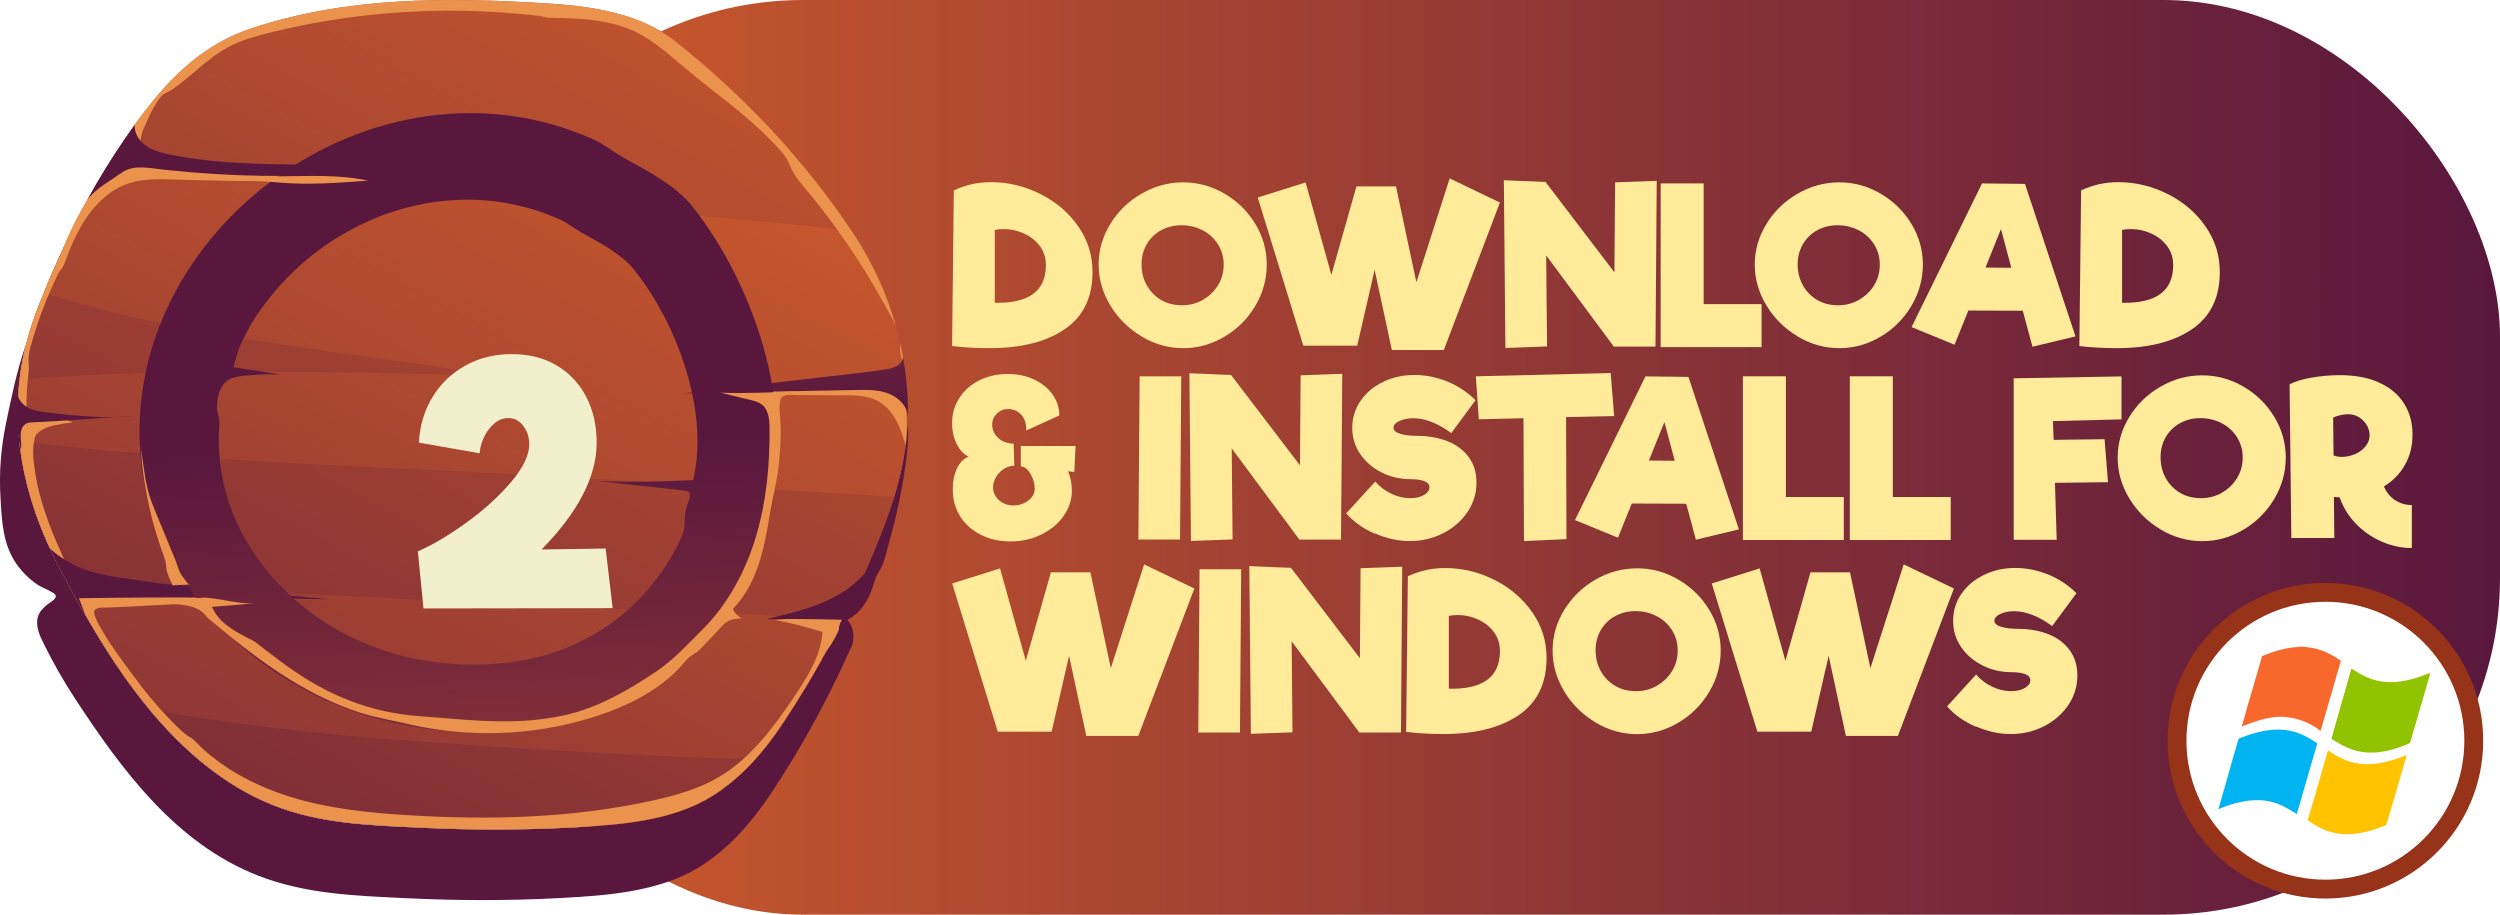 <?xml version="1.0" encoding="UTF-8"?> <svg xmlns="http://www.w3.org/2000/svg" xmlns:xlink="http://www.w3.org/1999/xlink" id="Layer_2" data-name="Layer 2" viewBox="0 0 261.16 95.55"><defs><style> .cls-1 { fill: url(#_Áåçûìÿííûé_ãðàäèåíò_3-8); } .cls-2 { fill: #554100; } .cls-3 { fill: url(#_Áåçûìÿííûé_ãðàäèåíò_3-7); } .cls-4 { fill: #f8682c; } .cls-5 { fill: url(#_Áåçûìÿííûé_ãðàäèåíò_3-3); } .cls-6 { fill: #fff; stroke: #963318; stroke-miterlimit: 10; stroke-width: 1.97px; } .cls-7 { fill: url(#_Áåçûìÿííûé_ãðàäèåíò_3); } .cls-8 { fill: #ffc300; } .cls-9 { filter: url(#drop-shadow-1); } .cls-10 { fill: #00b4f1; } .cls-11 { fill: #91c300; } .cls-12 { fill: #eb924d; } .cls-13 { fill: url(#_Áåçûìÿííûé_ãðàäèåíò_3-9); } .cls-14 { fill: url(#_Áåçûìÿííûé_ãðàäèåíò_3-6); } .cls-15 { fill: url(#_Áåçûìÿííûé_ãðàäèåíò_3-5); } .cls-16 { fill: url(#_Áåçûìÿííûé_ãðàäèåíò_3-2); } .cls-17 { fill: #ffeb99; } .cls-18 { fill: url(#_Áåçûìÿííûé_ãðàäèåíò_3-4); } .cls-19 { fill: url(#_Áåçûìÿííûé_ãðàäèåíò_3-10); } .cls-20 { fill: #f2efcc; } </style><linearGradient id="_Áåçûìÿííûé_ãðàäèåíò_3" data-name="Áåçûìÿííûé ãðàäèåíò 3" x1="48.74" y1="47.77" x2="261.16" y2="47.77" gradientUnits="userSpaceOnUse"><stop offset="0" stop-color="#cf5c2b"></stop><stop offset="1" stop-color="#59173e"></stop></linearGradient><linearGradient id="_Áåçûìÿííûé_ãðàäèåíò_3-2" data-name="Áåçûìÿííûé ãðàäèåíò 3" x1="46.92" y1="-2.48" x2="47.39" y2="43.13" xlink:href="#_Áåçûìÿííûé_ãðàäèåíò_3"></linearGradient><linearGradient id="_Áåçûìÿííûé_ãðàäèåíò_3-3" data-name="Áåçûìÿííûé ãðàäèåíò 3" x1="81.1" y1="-17.47" x2="-1.03" y2="134.88" xlink:href="#_Áåçûìÿííûé_ãðàäèåíò_3"></linearGradient><linearGradient id="_Áåçûìÿííûé_ãðàäèåíò_3-4" data-name="Áåçûìÿííûé ãðàäèåíò 3" x1="71.86" y1="-.33" x2="-10.27" y2="152.02" xlink:href="#_Áåçûìÿííûé_ãðàäèåíò_3"></linearGradient><linearGradient id="_Áåçûìÿííûé_ãðàäèåíò_3-5" data-name="Áåçûìÿííûé ãðàäèåíò 3" x1="82.63" y1="-2.85" x2="83.1" y2="42.76" xlink:href="#_Áåçûìÿííûé_ãðàäèåíò_3"></linearGradient><linearGradient id="_Áåçûìÿííûé_ãðàäèåíò_3-6" data-name="Áåçûìÿííûé ãðàäèåíò 3" x1="19.23" y1="-2.19" x2="19.7" y2="43.42" xlink:href="#_Áåçûìÿííûé_ãðàäèåíò_3"></linearGradient><linearGradient id="_Áåçûìÿííûé_ãðàäèåíò_3-7" data-name="Áåçûìÿííûé ãðàäèåíò 3" x1="84.78" y1="-2.87" x2="85.25" y2="42.74" xlink:href="#_Áåçûìÿííûé_ãðàäèåíò_3"></linearGradient><linearGradient id="_Áåçûìÿííûé_ãðàäèåíò_3-8" data-name="Áåçûìÿííûé ãðàäèåíò 3" x1="43.84" y1="-14.18" x2="31.38" y2="7.47" xlink:href="#_Áåçûìÿííûé_ãðàäèåíò_3"></linearGradient><linearGradient id="_Áåçûìÿííûé_ãðàäèåíò_3-9" data-name="Áåçûìÿííûé ãðàäèåíò 3" x1="16.68" y1="9.47" x2="7.9" y2="42.54" xlink:href="#_Áåçûìÿííûé_ãðàäèåíò_3"></linearGradient><linearGradient id="_Áåçûìÿííûé_ãðàäèåíò_3-10" data-name="Áåçûìÿííûé ãðàäèåíò 3" x1="50.68" y1="134.13" x2="47.92" y2="46.73" xlink:href="#_Áåçûìÿííûé_ãðàäèåíò_3"></linearGradient><filter id="drop-shadow-1" x="30.48" y="24.08" width="47" height="53" filterUnits="userSpaceOnUse"><feOffset dx="5.97" dy="5.97"></feOffset><feGaussianBlur result="blur" stdDeviation="4.27"></feGaussianBlur><feFlood flood-color="#000" flood-opacity=".75"></feFlood><feComposite in2="blur" operator="in"></feComposite><feComposite in="SourceGraphic"></feComposite></filter></defs><g id="Layer_1-2" data-name="Layer 1"><g><rect class="cls-7" x="48.74" y="0" width="212.42" height="95.55" rx="35.16" ry="35.16"></rect><g><path class="cls-16" d="M.6,44.37c-.52,2.51-.7,5.08-.55,7.63.14,2.43.24,4.9,1.7,6.95.57.81,1.29,1.52,2.1,2.08.54.37,1.18.56,1.72.92.13.09.26.15.26.33,0,.33-.63.67-.85.84-.43.35-.86.76-1.02,1.31-.28.98.2,2,.63,2.86.98,1.98,2.08,3.91,3.29,5.75,4.88,7.44,10.5,15.07,19.08,18.43,4.91,1.92,10.09,2.1,15.29,2.35,5.45.27,10.91.28,16.34-.01,4.88-.26,10.23-.66,14.39-3.19,3.09-1.89,5.54-4.71,7.44-7.55,3.13-4.68,5.86-9.62,8.17-14.75.22-.48.52-.95.54-1.48,0-.25.04-.49,0-.75-.07-.5-.28-.98-.61-1.35.92-.44,1.63-1.25,2.11-2.15.26-.49.46-1.01.63-1.54.14-.44.25-.87.51-1.26.57-.85.77-1.92,1.05-2.9.65-2.29,1.18-4.62,1.57-6.97.06-.34.11-.68.16-1.03.22-1.5.38-3.02.3-4.53,0-.15-.02-.3-.02-.43-.22,5.64-2.16,10.58-4.46,15.84-2.42,5.54-5.31,10.86-8.65,15.89-1.89,2.84-4.33,5.67-7.4,7.56-4.14,2.55-9.47,2.94-14.31,3.21-5.41.3-10.83.3-16.24.03-5.16-.24-10.32-.4-15.19-2.33-5.21-2.06-9.5-5.83-12.96-9.99-3.75-4.53-6.74-9.78-9.3-14.61-4.06-7.66-5.58-15.56-3.61-23.54-.97,2.75-1.55,5.69-2.11,8.37Z"></path><path class="cls-5" d="M94.84,43.51c0,.15,0,.28-.01.42-.11,2.77-.64,5.4-1.42,7.96-.8,2.63-1.87,5.22-3.03,7.88-.74,1.67-1.51,3.31-2.32,4.95-.05.1-.1.21-.16.31-1.84,3.67-3.9,7.22-6.18,10.63-.8,1.22-1.71,2.43-2.73,3.56-1.35,1.52-2.91,2.92-4.68,4-4.14,2.55-9.47,2.93-14.3,3.22-5.4.29-10.83.29-16.24.02-5.16-.25-10.33-.41-15.19-2.32-5.22-2.06-9.5-5.83-12.95-9.99-.01-.02-.04-.04-.05-.06-2.54-3.08-4.74-6.48-6.67-9.87-.55-.95-1.08-1.89-1.6-2.82-.34-.63-.68-1.24-.99-1.85-.41-.76-.77-1.51-1.13-2.27-1.69-3.67-2.79-7.4-3.18-11.16-.22-2.16-.22-4.32.04-6.5.15-1.2.37-2.41.66-3.61.36-1.4.82-2.82,1.39-4.25.16-.38.31-.77.48-1.15.5-1.25,1.03-2.49,1.6-3.72.31-.68.61-1.34.93-2.01.65-1.38,1.35-2.75,2.09-4.1.49-.9.99-1.78,1.53-2.65.66-1.12,1.36-2.21,2.1-3.29.04-.07.09-.14.13-.21.37-.54.74-1.07,1.12-1.6.32-.44.63-.87.96-1.29.05-.07.11-.15.17-.22,2.84-3.68,6.2-6.92,10.95-8.51C36.25-.37,46.74-.32,57.67.39c4.4.29,9.29,1.11,12.77,3.84,7.22,5.72,13.52,12.4,18.53,19.91.06.09.12.16.17.25,1.96,2.95,3.45,6.18,4.41,9.54,0,.01.01.02.01.05.18.63.34,1.25.48,1.89.11.48.21.96.29,1.45,0,.02.01.04.01.06h0c.25,1.35.39,2.71.47,4.08.04.7.04,1.39.02,2.05Z"></path><path class="cls-18" d="M94.84,43.51c0,.15,0,.28-.01.42-.11,2.77-.64,5.4-1.42,7.96-2.76-.13-5.56-.33-8.42-.5-11.27-.72-22.54-1.38-33.83-1.98-16.51-.87-32.87-1.39-49.15-3.3-.22-2.16-.22-4.32.04-6.5,16.29-1.18,32.59-.75,49.11-.39.22.01.44.01.66.02-.95-.15-1.89-.31-2.84-.44-14.38-2.21-30.23-3.7-44.41-8.2.5-1.25,1.03-2.49,1.6-3.72.31-.68.61-1.34.93-2.01.65-1.38,1.35-2.75,2.09-4.1.49-.9.99-1.78,1.53-2.65,13.7-.39,27.85,1.58,40.98,2.71,10.85.92,21.77,1.65,32.6,2.77,1.56.16,3.12.34,4.67.55.06.09.12.16.17.25,1.96,2.95,3.45,6.18,4.41,9.54,0,.01.01.02.01.05.18.63.34,1.25.48,1.89.11.48.21.96.29,1.45,0,.02.01.04.01.06h0c.25,1.35.39,2.71.47,4.08.04.7.04,1.39.02,2.05ZM87.71,65.01c-4.78-.52-9.49-.98-14.29-1.1-9.53-.26-19.04-.65-28.56-1.18-9.53-.53-18.92-1.07-28.49-1.04-2.8,0-5.94-.25-9.07-.29.52.93,1.04,1.88,1.6,2.82,1.93,3.39,4.13,6.79,6.67,9.87,9.34,1.73,18.59,2.66,28.12,3.36,9.5.69,19.02,1.24,28.55,1.67,2.28.1,4.52.12,6.75.1,1.02-1.13,1.93-2.35,2.73-3.56,2.27-3.41,4.33-6.96,6.18-10.63-.06,0-.11,0-.17-.01Z"></path><path class="cls-12" d="M89.14,24.39c1.96,2.95,3.45,6.18,4.41,9.54-.22-.45-.48-.88-.7-1.29-.79-1.46-1.62-2.91-2.49-4.32-1.68-2.69-3.52-5.28-5.51-7.75-.85-1.06-1.84-2-2.33-3.29-.42-1.08-1.3-1.93-2.1-2.74-2.68-2.73-5.83-4.89-8.74-7.33-1.68-1.41-3.33-2.93-5.3-3.89-1.94-.93-4.1-1.26-6.24-1.38-.79-.05-1.56-.06-2.35-.07-.32,0-.63.01-.93-.1-.34-.11-.71-.12-1.07-.17-.99-.11-1.98-.2-2.97-.27-8.26-.61-16.62.09-24.67,2.09-1.47.37-2.96.79-4.31,1.5-.2.11-.38.22-.58.33-1.26.79-2.37,1.78-3.51,2.73-.56.48-1.14.95-1.76,1.36-.25.17-.48.29-.75.42-.43.21-.68.66-.93,1.06-.55.85-.9,1.73-1.31,2.63-.07.15-.13.26-.17.43-.11.48-.18.97-.28,1.46-.6-.02-1.2-.2-1.72-.52.04-.07.09-.14.13-.21.37-.54.74-1.07,1.12-1.6.32-.44.63-.87.96-1.29.05-.07.11-.15.17-.22,2.84-3.68,6.2-6.92,10.95-8.51C36.25-.37,46.74-.32,57.67.39c4.4.29,9.29,1.11,12.77,3.84,7.29,5.78,13.65,12.55,18.7,20.16Z"></path><path class="cls-12" d="M94.33,37.32c-.02.16-.06.31-.1.47-.1-.61-.26-1.23-.2-1.85v-.06c.11.48.21.96.29,1.45Z"></path><path class="cls-12" d="M88.21,41.29c1.16,0,2.36.03,3.39.55,1.71.86,2.5,2.83,3,4.68.2-1.63.17-3.29-.07-4.91-.04-.28-.1-.57-.25-.8-.18-.27-.48-.44-.78-.57-2.47-1.11-5.32-.51-8-.08-1.65.27-3.31.46-4.98.59-1.67.13-3.35.18-5.03.17-.32,0-.72-.09-1.01.08-.4.22.1.2.3.2.86,0,1.71.01,2.57.02,1.7.01,3.41.03,5.11.04,1.71.01,3.42.03,5.13.04.21,0,.42,0,.63,0Z"></path><path class="cls-12" d="M81.71,75.65c-1.88,2.85-4.32,5.67-7.4,7.56-4.14,2.55-9.47,2.93-14.3,3.22-5.4.29-10.83.29-16.24.02-5.16-.25-10.33-.41-15.19-2.32-5.22-2.06-9.5-5.83-12.95-9.99-2.57-3.09-4.78-6.52-6.72-9.93-.92-1.57-1.78-3.14-2.59-4.68-.41-.76-.77-1.51-1.13-2.27-3.2-6.95-4.26-14.07-2.48-21.27.36-1.4.82-2.82,1.39-4.25.36-.89.72-1.78,1.1-2.67.46-1.07.99-2.08,1.41-3.16.41-1.06.88-2.1,1.41-3.1,1.05-2,2.33-3.89,3.81-5.61.23-.27.47-.54.79-.67.29-.12.62-.12.94-.11,1.07.03,2.13.12,3.19.21,3.35.3,6.72,1.4,10.12,1.34,1.69-.03,3.36-.35,5.05-.42.86-.04,1.73-.02,2.59.03.43.03.86.06,1.3.09.22.02.43.04.65.05.14,0,.26-.03.4-.02.1,0,.21.03.31.06-.79.24-1.63.37-2.44.51-.82.14-1.64.25-2.47.34-1.66.18-3.32.26-4.99.29-1.67.03-3.35,0-5.02-.04-1.46-.04-2.91-.09-4.37-.12-1.49-.04-3.01-.06-4.43.41-1.88.62-3.4,2.05-4.49,3.7-.04.06-.08.12-.12.18-.65,1.01-1.16,2.1-1.62,3.21-.23.54-.39,1.14-.66,1.66-.09.17-.22.29-.33.44-.2.27-.32.61-.46.91-.32.67-.62,1.35-.9,2.04-.45,1.12-.87,2.25-1.22,3.4-.29.98-.76,2.19-.66,3.23.09.83-.1,1.69-.16,2.53-.01.22-.16,2.68,0,2.69,1.63.09,3.25.42,4.8.98-.67.07-1.34.18-2,.32-.63.13-1.39.43-1.82.94-.18.22-.23.61-.28.89-.11.67-.07,1.35,0,2.03.31,2.9,1.24,5.71,2.39,8.37.29.67.58,1.33.87,2,.24.56.51,1.15,1.02,1.49.4.27.91.36,1.37.45.97.18,1.85.58,2.83.78,1.92.38,3.87.68,5.83.73,3.53.09,7.14-.63,10.53.32-.55.04-1.11.08-1.66.12-3.46.25-6.92.48-10.38.66-1.71.09-3.42.19-5.13.25-.35.01-1.15-.07-1.34.33-.05.1-.03.21,0,.31.13.64.57,1.32.89,1.88.94,1.65,2.12,3.14,3.23,4.67,1.09,1.49,2.27,2.93,3.55,4.26.6.62,1.21,1.27,1.88,1.81.11.09.23.16.36.23.57.31.99.88,1.47,1.31,1.07.97,2.26,1.82,3.51,2.55,1.77,1.03,3.68,1.83,5.64,2.44,3.96,1.22,8.11,1.65,12.25,1.9,8.6.53,17.3.31,25.7-1.57,2.28-.51,4.57-1.16,6.59-2.32,3.47-1.99,5.92-5.33,8.14-8.65,1.35-2.02,2.69-4.18,2.85-6.6-1.61-.52-3.25-.93-4.91-1.24,1.67-.15,3.34-.34,5.01-.51.19-.02.39-.05.58-.01.15.03.27.06.42.05.21,0,.42-.03.63-.06.07-.01.57-.07.58-.12-.24.88-.58,1.73-1.02,2.53-.2.36-.41.72-.66,1.04-.4.51-.67,1.13-.99,1.69-.41.73-.83,1.45-1.26,2.16-.83,1.39-1.7,2.76-2.59,4.11Z"></path><path class="cls-15" d="M71.34,41.09c6.01-.12,12.03-.24,18.04-.35,1.16-.02,2.38-.05,3.46.38,1.08.42,2.03,1.4,1.98,2.5,0-.04,0-.07.01-.11.02-.67.02-1.35-.02-2.05-.07-1.36-.22-2.73-.47-4.07-.06.21-.15.39-.29.56-.48.57-1.62.63-2.31.75-.61.09-1.22.17-1.83.24-6.2.71-12.38,1.43-18.57,2.16Z"></path><path class="cls-14" d="M8.25,62.49c.21.56.43,1.14.65,1.72-.92-1.57-1.78-3.14-2.59-4.68-.41-.76-.77-1.51-1.13-2.27.1.1.21.18.29.26.56.48,1.17.9,1.8,1.25,2.15,1.22,4.64,1.49,7.05,1.83,1.34.18,2.77.48,4.13.48,5.37.55,10.73,1.07,16.11,1.53-8.77-.21-17.55-.25-26.31-.12Z"></path><path class="cls-3" d="M88.52,61.53c-2.37,1.7-5.46,2.44-8.44,3.14,2.63-.02,5.26,0,7.89.07-.32.46-.42,1.02-.27,1.54.52-1.2,1.04-2.4,1.57-3.6.51-1.16.92-2.42,1.55-3.53-.02.39-.67.94-.96,1.24-.4.41-.85.79-1.33,1.14Z"></path><path class="cls-1" d="M40.17,17.52c-7.58,1.22-15.54.99-23.14.2-1.28-.14-3.02-.55-4.21.25-.65.43-1.3.87-1.95,1.31-.63.43-1.19.92-1.68,1.49,1.15-2.11,2.41-4.16,3.77-6.15.37-.54.74-1.07,1.12-1.6-.01.1-.02.2-.01.29.06.86.66,1.61,1.4,2.06.74.44,1.6.65,2.44.81,7.19,1.45,14.93.72,22.27,1.34Z"></path><path class="cls-13" d="M1.88,40.34c-.32.75.13,1.64.81,2.1s1.51.57,2.32.66c3.07.37,6.18.66,9.26.36-3.5.15-7.35.51-10.85.66-.23,0-.48.02-.68.13-.44.22-.59.78-.58,1.27,0,.49.12.99.01,1.47-.5-2.21-.51-4.41-.29-6.66Z"></path><path class="cls-19" d="M80.58,39.8c-.59-3.26-1.7-6.66-3.18-9.89-1.34-2.9-3.06-5.82-5.07-8.34-1.81-2.28-4.73-3.71-7.23-5.12-1.09-.62-2.03-1.41-3.17-1.91C39.18,4.41,12.41,24.09,14.71,47.96c.38,4.01,1.66,7.91,3.73,11.41,5.69,9.69,16.1,15.86,27.5,16.94,4.22.39,8.52.21,12.63-.77,8.34-1.99,15.18-7.27,19.25-14.58,3.45-6.19,4.02-14.32,2.76-21.15ZM70.37,57.76c-3.06,5.49-8.19,9.47-14.46,10.95-3.09.73-6.32.87-9.48.57-8.56-.8-16.38-5.44-20.67-12.71-1.55-2.64-2.51-5.56-2.8-8.57-.09-.93-.12-1.87-.09-2.8.01-.41.07-.83.05-1.24-.01-.22-.08-.41-.13-.62-.18-.62-.14-1.33,0-1.96.15-.68.5-1.34,1.09-1.7.46-.28,1-.36,1.54-.42,1.25-.13,2.51-.18,3.77-.15-1.59-.25-3.19-.5-4.78-.74-.07-.01.53-1.91.59-2.07.26-.65.62-1.25.93-1.87.5-1.02,1.21-1.98,1.89-2.88,1.39-1.84,3.03-3.5,4.84-4.93,1.82-1.43,3.82-2.64,5.94-3.57,2.13-.93,4.38-1.59,6.68-1.93,2.33-.34,4.71-.35,7.04,0,2.11.32,4.18.92,6.13,1.79.85.38,1.57.98,2.38,1.43,1.88,1.07,4.07,2.15,5.43,3.86,1.51,1.89,2.8,4.08,3.81,6.26,1.12,2.43,1.94,4.97,2.39,7.42.51,2.78.59,5.51-.05,8.27-3.24.18-6.5.22-9.74.13,2.96.32,5.92.65,8.87.97.94.1.44.94.24,1.53-.17.51-.25,1.02-.25,1.56,0,.49-.04.95-.2,1.41-.12.35-.27.68-.43,1.01-.08.17-.16.34-.25.51-.06.12-.27.37-.27.5Z"></path><path class="cls-12" d="M73.31,65.84c2.73-2.7,4.59-6.18,5.68-9.85s1.44-7.53,1.4-11.35c0-.55-.05-1.12-.26-1.64-.28-.72-.82-.99-1.55-1.17-1.1-.27-2.2-.54-3.3-.81,2.6.1,5.43-.03,8.03-.15-.44.15-.87.3-1.31.45-.11.04-.22.08-.31.16-.09.08-.13.2-.16.32-.17.62-.08,1.28-.03,1.92.09,1.03.07,2.07,0,3.1-.03.51-.07,1.02-.12,1.53-.1,1.13-.34,2.22-.56,3.33-.43,2.1-.7,4.24-1.27,6.3s-1.48,4.1-2.99,5.62c.17.43.52.79.94.99-.53.03-1.08.07-1.53.35-.25.15-.46.37-.66.59-.72.76-1.43,1.53-2.16,2.28-.24.24-.49.41-.78.58-.63.38-1.06,1.06-1.57,1.57-2.35,2.37-5.44,3.87-8.62,4.89-.24.08-.48.15-.72.22-2.19.65-4.44,1.09-6.71,1.33-2.27.23-4.56.25-6.84.06-1.14-.1-2.27-.24-3.39-.44-.56-.1-1.12-.21-1.68-.34-1.78-.41-3.56-.7-5.3-1.26-5.1-1.65-9.57-4.75-13.7-8.1-.5-.41-.99-.82-1.49-1.23-.21-.18-.48-.37-.68-.57-.17-.17-.29-.37-.47-.53-.37-.31-.82-.51-1.28-.64-.74-.2-1.52-.21-2.28-.31.11-.24.4-.33.65-.38.58-.11,1.17-.18,1.76-.2.29,0,.6.03.88,0,.24-.03.44-.04.68-.02,1.16.1,2.3.38,3.46.52.7.08,1.41.11,2.1.01-1.67.15-3.35.3-5.02.43.63,1.54,2.19,2.46,3.67,3.22.3.15.63.28.89.48.11.09.23.18.34.27.23.18.46.36.7.54.46.36.93.71,1.4,1.06.94.7,1.9,1.37,2.9,1.99,1.39.86,2.85,1.6,4.37,2.19,2.35.92,4.83,1.48,7.35,1.66,4.54.33,8.96.92,13.46.22.53-.08,1.07-.17,1.59-.28,3.55-.75,6.77-2.61,9.78-4.64,1.82-1.23,3.13-2.71,4.69-4.25Z"></path><path class="cls-12" d="M18.34,58.55c-.64-1.56-1.29-3.12-1.93-4.68-.36-.87-.72-1.75-.96-2.66-.21-.79-.33-1.59-.44-2.4-.12-.8-.23-1.59-.35-2.39.11.77.12,1.57.21,2.35.09.79.21,1.58.35,2.37.28,1.56.65,3.11,1.11,4.62.21.71.45,1.42.7,2.11.1.28.22.57.28.87.04.2.04.4.06.61.07.62.42,1.23.67,1.8.57-.03,1.15-.07,1.72-.1-.11,0-.41-.44-.48-.53-.16-.2-.3-.42-.43-.64-.24-.43-.33-.88-.51-1.33Z"></path><path class="cls-12" d="M29.17,19.07c3.09.27,6.19.03,9.28-.2-.75-.16-1.51-.28-2.28-.35-.77-.07-1.53-.11-2.3-.13-.78-.02-1.55-.01-2.33,0-.77,0-1.55.02-2.32.03-.77,0-1.55,0-2.32-.04-.09,0-.19-.02-.29-.01-.04.12-.07.31-.01.43.08.16.26.13.41.13.47,0,.93.04,1.4.08.26.02.51.04.77.07Z"></path></g></g><g class="cls-9"><path class="cls-20" d="M58.02,57.56l-19.75.03-.59-5.96c1.62-.72,3.34-1.74,5.16-3.07,1.82-1.33,3.36-2.73,4.61-4.21,1.25-1.48,1.87-2.79,1.87-3.95,0-.69-.21-1.32-.62-1.87s-.94-.83-1.56-.83c-.76,0-1.43.38-2.01,1.13-.58.75-.91,1.6-1,2.55l-6.34-1.11c.09-1.76.56-3.33,1.4-4.73.84-1.4,1.99-2.5,3.43-3.31s3.07-1.21,4.87-1.21,3.34.39,4.68,1.18c1.34.79,2.37,1.88,3.1,3.29.73,1.41,1.09,3,1.09,4.78,0,3.53-1.92,7.25-5.75,11.16l6.69-.1.73,6.24Z"></path></g><g><circle class="cls-6" cx="242.92" cy="77.38" r="15.5"></circle><g><g><path class="cls-2" d="M245.88,87.11v.02h-1.37v-.02s.03-.02.04-.02.03-.01.04-.01c.41,0,.81,0,1.22,0,.01,0,.03,0,.04.01s.03.01.04.02Z"></path><path class="cls-8" d="M244.51,87.11c-.27-.02-.6-.09-.87-.15-.92-.23-1.8-.72-2.56-1.27l2.11-7.29c.84.57,1.76,1.07,2.76,1.29,1.57.34,3.15.02,4.64-.5.27-.1.54-.21.81-.31v.08s-2.11,7.22-2.11,7.22c-.83.35-1.69.65-2.58.81-.27.05-.57.11-.84.12-.41.02-.96.02-1.37,0Z"></path></g><path class="cls-10" d="M231.72,84.51s.05-.1.07-.15c.71-2.39,1.35-4.8,2.06-7.19,1.84-.76,3.93-1.29,5.9-.7.7.21,1.37.56,1.98.96.05.03.33.2.34.22,0,0,0,.02,0,.02l-2.14,7.37c-.81-.53-1.66-1.03-2.61-1.27-1.69-.43-3.41-.06-5,.53-.2.08-.41.16-.61.24v-.04Z"></path><g><path class="cls-11" d="M253.85,70.3v.15l-2.09,7.17c-1.56.7-3.28,1.19-5.01.93-.99-.15-1.91-.57-2.76-1.09-.06-.04-.42-.26-.44-.28,0,0,0-.02,0-.02l2.09-7.33c.84.57,1.75,1.07,2.75,1.29,1.4.31,2.83.07,4.17-.35.43-.14.85-.31,1.28-.46Z"></path><path class="cls-4" d="M240.81,67.59c.21.01.45.05.65.08,1.13.18,2.15.72,3.08,1.36l-2.12,7.32c-1.32-1.02-3.03-1.6-4.72-1.45-1.19.11-2.4.55-3.5.99-.02-.02.05-.24.07-.29.64-2.36,1.38-4.7,2.03-7.06,1.18-.49,2.42-.87,3.71-.95.02,0,.04-.02.05-.02.23-.01.52-.01.74,0Z"></path></g></g></g><g><g><path class="cls-17" d="M108.67,20.26c1.64.82,2.96,1.95,3.96,3.38,1,1.43,1.5,3.02,1.5,4.77,0,2.68-.97,4.67-2.92,5.99-1.94,1.32-4.56,1.97-7.85,1.97-1.32,0-2.62-.07-3.9-.22l.18-16.27c.69-.3,1.34-.52,1.94-.65.61-.13,1.25-.2,1.94-.2,1.8,0,3.51.41,5.15,1.23ZM109.26,27.7c0-.76-.21-1.43-.64-2-.43-.57-.98-1.01-1.66-1.31-.68-.31-1.38-.46-2.1-.46-.37,0-.69.03-.94.09v7.61c3.56.07,5.34-1.23,5.34-3.93Z"></path><path class="cls-17" d="M119.25,35.14c-1.36-.81-2.45-1.89-3.26-3.23s-1.22-2.76-1.22-4.27.41-2.93,1.22-4.25c.81-1.32,1.9-2.38,3.26-3.16,1.36-.79,2.81-1.18,4.35-1.18s2.96.39,4.31,1.18c1.35.78,2.42,1.84,3.22,3.15.8,1.32,1.2,2.74,1.2,4.26s-.4,2.98-1.2,4.32-1.87,2.41-3.22,3.21c-1.35.8-2.78,1.2-4.31,1.2s-2.99-.41-4.35-1.22ZM125.65,31.32c.66-.37,1.2-.88,1.59-1.53.4-.64.59-1.36.59-2.15s-.2-1.48-.59-2.11c-.4-.63-.93-1.12-1.6-1.47s-1.42-.53-2.24-.53c-.78,0-1.48.18-2.12.53s-1.13.84-1.49,1.46c-.36.62-.54,1.32-.54,2.1s.18,1.54.55,2.19.87,1.16,1.5,1.53c.63.37,1.36.55,2.17.55s1.52-.19,2.19-.56Z"></path><path class="cls-17" d="M156.69,21.15l-5.86,15.41h-5.43l-1.8-8.37-1.82,7.92h-5.63l-4.76-15.48,5-1.57,2.69,9.65,2.62-9.24h4.13l2.13,10.01,3.48-10.84,5.23,2.51Z"></path><path class="cls-17" d="M173.07,18.89l-.13,17.32h-4.35l-7.07-9.53.09,9.51-4.35.16-.16-17.52,4.35.18,7.2,9.44.07-9.4,4.35-.16Z"></path><path class="cls-17" d="M184.02,31.77v4.49h-10.54v-17.1h4.49v12.61h6.06Z"></path><path class="cls-17" d="M187.79,35.14c-1.36-.81-2.45-1.89-3.26-3.23s-1.22-2.76-1.22-4.27.41-2.93,1.22-4.25c.81-1.32,1.9-2.38,3.26-3.16,1.36-.79,2.81-1.18,4.35-1.18s2.96.39,4.31,1.18c1.35.78,2.42,1.84,3.22,3.15.8,1.32,1.2,2.74,1.2,4.26s-.4,2.98-1.2,4.32-1.87,2.41-3.22,3.21c-1.35.8-2.78,1.2-4.31,1.2s-2.99-.41-4.35-1.22ZM194.19,31.32c.66-.37,1.2-.88,1.59-1.53.4-.64.59-1.36.59-2.15s-.2-1.48-.59-2.11c-.4-.63-.93-1.12-1.6-1.47s-1.42-.53-2.24-.53c-.78,0-1.48.18-2.12.53s-1.13.84-1.49,1.46c-.36.62-.54,1.32-.54,2.1s.18,1.54.55,2.19.87,1.16,1.5,1.53c.63.37,1.36.55,2.17.55s1.52-.19,2.19-.56Z"></path><path class="cls-17" d="M211.32,32.46l-5.7-.02-1.44,3.57-4.49-1.84,7.36-15.01,4.49.05,5.27,15.93-4.49,1.08-1.01-3.75ZM210.11,27.97l-1.08-4.04-1.62,4.02,2.69.02Z"></path><path class="cls-17" d="M226.43,20.26c1.64.82,2.96,1.95,3.96,3.38,1,1.43,1.5,3.02,1.5,4.77,0,2.68-.97,4.67-2.92,5.99-1.94,1.32-4.56,1.97-7.85,1.97-1.32,0-2.62-.07-3.9-.22l.18-16.27c.69-.3,1.34-.52,1.94-.65.61-.13,1.25-.2,1.94-.2,1.8,0,3.51.41,5.15,1.23ZM227.02,27.7c0-.76-.21-1.43-.64-2-.43-.57-.98-1.01-1.66-1.31-.68-.31-1.38-.46-2.1-.46-.37,0-.69.03-.94.09v7.61c3.56.07,5.34-1.23,5.34-3.93Z"></path></g><g><path class="cls-17" d="M112.2,49.3l-.63-.07c.27.6.4,1.29.4,2.06,0,.91-.28,1.77-.84,2.58-.56.81-1.33,1.46-2.31,1.95-.98.49-2.06.74-3.24.74s-2.21-.23-3.13-.7-1.64-1.11-2.15-1.93c-.52-.82-.77-1.76-.77-2.83,0-.84.15-1.57.45-2.19.3-.62.7-1.02,1.21-1.2-.52-.25-.94-.7-1.26-1.35s-.47-1.36-.47-2.15c0-.97.25-1.85.76-2.64s1.2-1.4,2.09-1.84c.88-.44,1.87-.66,2.96-.66,1.02,0,1.93.19,2.75.57.81.38,1.46.9,1.93,1.56.47.66.71,1.39.71,2.2l-3.45,1.57c.01-.7-.16-1.25-.53-1.65-.37-.4-.83-.59-1.4-.59-.43,0-.82.16-1.14.48-.33.32-.49.69-.49,1.11,0,.57.21,1.05.64,1.44.43.39.96.58,1.6.58l.07,2.31c-.37,0-.73.11-1.08.33-.34.22-.62.5-.83.85-.21.35-.31.71-.31,1.09,0,.52.21.97.62,1.33.41.37.91.55,1.49.55.61,0,1.14-.17,1.58-.52.44-.34.66-.75.66-1.23s-.13-.99-.4-1.48c-.27-.49-.58-.77-.92-.83l-.13-.02v-2.13h5.72l-.13,2.69Z"></path><path class="cls-17" d="M119.05,39.31h4.35l-.13,17.05h-4.35l.13-17.05Z"></path><path class="cls-17" d="M140.22,39.05l-.13,17.32h-4.35l-7.07-9.53.09,9.51-4.35.16-.16-17.52,4.35.18,7.2,9.44.07-9.4,4.35-.16Z"></path><path class="cls-17" d="M143.61,55.75c-1.21-.53-2.21-1.24-2.98-2.12l3.03-3.32c.48.54,1.04.96,1.69,1.27.65.31,1.3.46,1.96.46.6,0,1.08-.11,1.46-.34.37-.22.56-.49.56-.79s-.18-.52-.54-.65c-.36-.13-.82-.2-1.39-.2-1.11,0-2.13-.23-3.06-.7s-1.68-1.1-2.24-1.92c-.56-.81-.84-1.73-.84-2.75s.29-1.99.88-2.83c.58-.84,1.37-1.5,2.36-1.97.99-.48,2.06-.72,3.23-.72s2.33.23,3.45.68c1.12.46,2.11,1.11,2.96,1.96l-2.53,3.43c-1.41-1.03-2.74-1.55-3.99-1.55-.55,0-1.03.1-1.44.29-.4.19-.61.43-.61.7,0,.28.24.5.72.64s1.05.21,1.71.21c1.2,0,2.27.19,3.21.56.94.37,1.68.93,2.22,1.66.54.73.81,1.62.81,2.67,0,1.12-.32,2.15-.95,3.08s-1.48,1.67-2.55,2.21c-1.06.54-2.21.81-3.45.81s-2.45-.27-3.66-.8Z"></path><path class="cls-17" d="M163.6,43.58l.04,12.74-4.44.2-.05-12.83-4.67.11-.31-4.49,14.09-.34.36,4.49-5.03.11Z"></path><path class="cls-17" d="M176.16,52.62l-5.7-.02-1.44,3.57-4.49-1.84,7.36-15.01,4.49.05,5.27,15.93-4.49,1.08-1.01-3.75ZM174.95,48.13l-1.08-4.04-1.62,4.02,2.69.02Z"></path><path class="cls-17" d="M192.61,51.92v4.49h-10.54v-17.1h4.49v12.61h6.06Z"></path><path class="cls-17" d="M203.78,51.92v4.49h-10.54v-17.1h4.49v12.61h6.06Z"></path><path class="cls-17" d="M214.46,43.98l.07,1.97,5.32-.07.36,4.49-5.54.07.18,5.95h-4.49v-16.87l11.26-.2v4.49l-7.16.18Z"></path><path class="cls-17" d="M225.7,55.3c-1.36-.81-2.45-1.89-3.26-3.23s-1.22-2.76-1.22-4.27.41-2.93,1.22-4.25c.81-1.32,1.9-2.38,3.26-3.16,1.36-.79,2.81-1.18,4.35-1.18s2.96.39,4.31,1.18c1.35.78,2.42,1.84,3.22,3.15.8,1.32,1.2,2.74,1.2,4.26s-.4,2.98-1.2,4.32-1.87,2.41-3.22,3.21c-1.35.8-2.78,1.2-4.31,1.2s-2.99-.41-4.35-1.22ZM232.1,51.47c.66-.37,1.2-.88,1.59-1.53.4-.64.59-1.36.59-2.15s-.2-1.48-.59-2.11c-.4-.63-.93-1.12-1.6-1.47s-1.42-.53-2.24-.53c-.78,0-1.48.18-2.12.53s-1.13.84-1.49,1.46c-.36.62-.54,1.32-.54,2.1s.18,1.54.55,2.19.87,1.16,1.5,1.53c.63.37,1.36.55,2.17.55s1.52-.19,2.19-.56Z"></path><path class="cls-17" d="M250.2,52.24c.51.34,1.09.52,1.75.52v4.49c-1.08,0-2.14-.23-3.17-.68-1.04-.46-1.94-1.09-2.71-1.9s-1.32-1.71-1.65-2.71l-.61-.05.04,4.29h-4.49l-.18-16.04c.52-.3,1.28-.53,2.28-.71.99-.17,1.98-.26,2.95-.26,1.63,0,3.01.26,4.15.79,1.14.52,2,1.25,2.58,2.18.58.93.88,2,.88,3.23s-.27,2.26-.8,3.19-1.26,1.67-2.19,2.24c.27.61.66,1.09,1.17,1.44ZM243.76,47.57c.25.1.55.16.88.16.46,0,.92-.1,1.37-.29.45-.19.81-.46,1.1-.81.28-.34.43-.73.43-1.17,0-.36-.1-.71-.3-1.05s-.47-.62-.82-.83c-.34-.21-.72-.31-1.12-.31-.25,0-.54.04-.86.11-.32.08-.56.16-.71.25l.04,3.95Z"></path></g><g><path class="cls-17" d="M124.77,61.47l-5.86,15.41h-5.43l-1.8-8.37-1.82,7.92h-5.63l-4.76-15.48,5-1.57,2.69,9.65,2.62-9.24h4.13l2.13,10.01,3.48-10.84,5.23,2.51Z"></path><path class="cls-17" d="M125.31,59.47h4.35l-.13,17.05h-4.35l.13-17.05Z"></path><path class="cls-17" d="M146.48,59.2l-.13,17.32h-4.35l-7.07-9.53.09,9.51-4.35.16-.16-17.52,4.35.18,7.2,9.44.07-9.4,4.35-.16Z"></path><path class="cls-17" d="M156.1,60.57c1.64.82,2.96,1.95,3.96,3.38,1,1.43,1.5,3.02,1.5,4.77,0,2.68-.97,4.67-2.92,5.99-1.94,1.32-4.56,1.97-7.85,1.97-1.32,0-2.62-.07-3.9-.22l.18-16.27c.69-.3,1.34-.52,1.94-.65.61-.13,1.25-.2,1.94-.2,1.8,0,3.51.41,5.15,1.23ZM156.69,68.02c0-.76-.21-1.43-.64-2-.43-.57-.98-1.01-1.66-1.31-.68-.31-1.38-.46-2.1-.46-.37,0-.69.03-.94.09v7.61c3.56.07,5.34-1.23,5.34-3.93Z"></path><path class="cls-17" d="M166.67,75.46c-1.36-.81-2.45-1.89-3.26-3.23s-1.22-2.76-1.22-4.27.41-2.93,1.22-4.25c.81-1.32,1.9-2.38,3.26-3.16,1.36-.79,2.81-1.18,4.35-1.18s2.96.39,4.31,1.18c1.35.78,2.42,1.84,3.22,3.15.8,1.32,1.2,2.74,1.2,4.26s-.4,2.98-1.2,4.32-1.87,2.41-3.22,3.21c-1.35.8-2.78,1.2-4.31,1.2s-2.99-.41-4.35-1.22ZM173.08,71.63c.66-.37,1.2-.88,1.59-1.53.4-.64.59-1.36.59-2.15s-.2-1.48-.59-2.11c-.4-.63-.93-1.12-1.6-1.47s-1.42-.53-2.24-.53c-.78,0-1.48.18-2.12.53s-1.13.84-1.49,1.46c-.36.62-.54,1.32-.54,2.1s.18,1.54.55,2.19.87,1.16,1.5,1.53c.63.37,1.36.55,2.17.55s1.52-.19,2.19-.56Z"></path><path class="cls-17" d="M204.12,61.47l-5.86,15.41h-5.43l-1.8-8.37-1.82,7.92h-5.63l-4.76-15.48,5-1.57,2.69,9.65,2.62-9.24h4.13l2.13,10.01,3.48-10.84,5.23,2.51Z"></path><path class="cls-17" d="M206.38,75.91c-1.21-.53-2.21-1.24-2.98-2.12l3.03-3.32c.48.54,1.04.96,1.69,1.27.65.31,1.3.46,1.96.46.6,0,1.08-.11,1.46-.34.37-.22.56-.49.56-.79s-.18-.52-.54-.65c-.36-.13-.82-.2-1.39-.2-1.11,0-2.13-.23-3.06-.7s-1.68-1.1-2.24-1.92c-.56-.81-.84-1.73-.84-2.75s.29-1.99.88-2.83c.58-.84,1.37-1.5,2.36-1.97.99-.48,2.06-.72,3.23-.72s2.33.23,3.45.68c1.12.46,2.11,1.11,2.96,1.96l-2.53,3.43c-1.41-1.03-2.74-1.55-3.99-1.55-.55,0-1.03.1-1.44.29-.4.19-.61.43-.61.7,0,.28.24.5.72.64s1.05.21,1.71.21c1.2,0,2.27.19,3.21.56.94.37,1.68.93,2.22,1.66.54.73.81,1.62.81,2.67,0,1.12-.32,2.15-.95,3.08s-1.48,1.67-2.55,2.21c-1.06.54-2.21.81-3.45.81s-2.45-.27-3.66-.8Z"></path></g></g></g></svg> 
